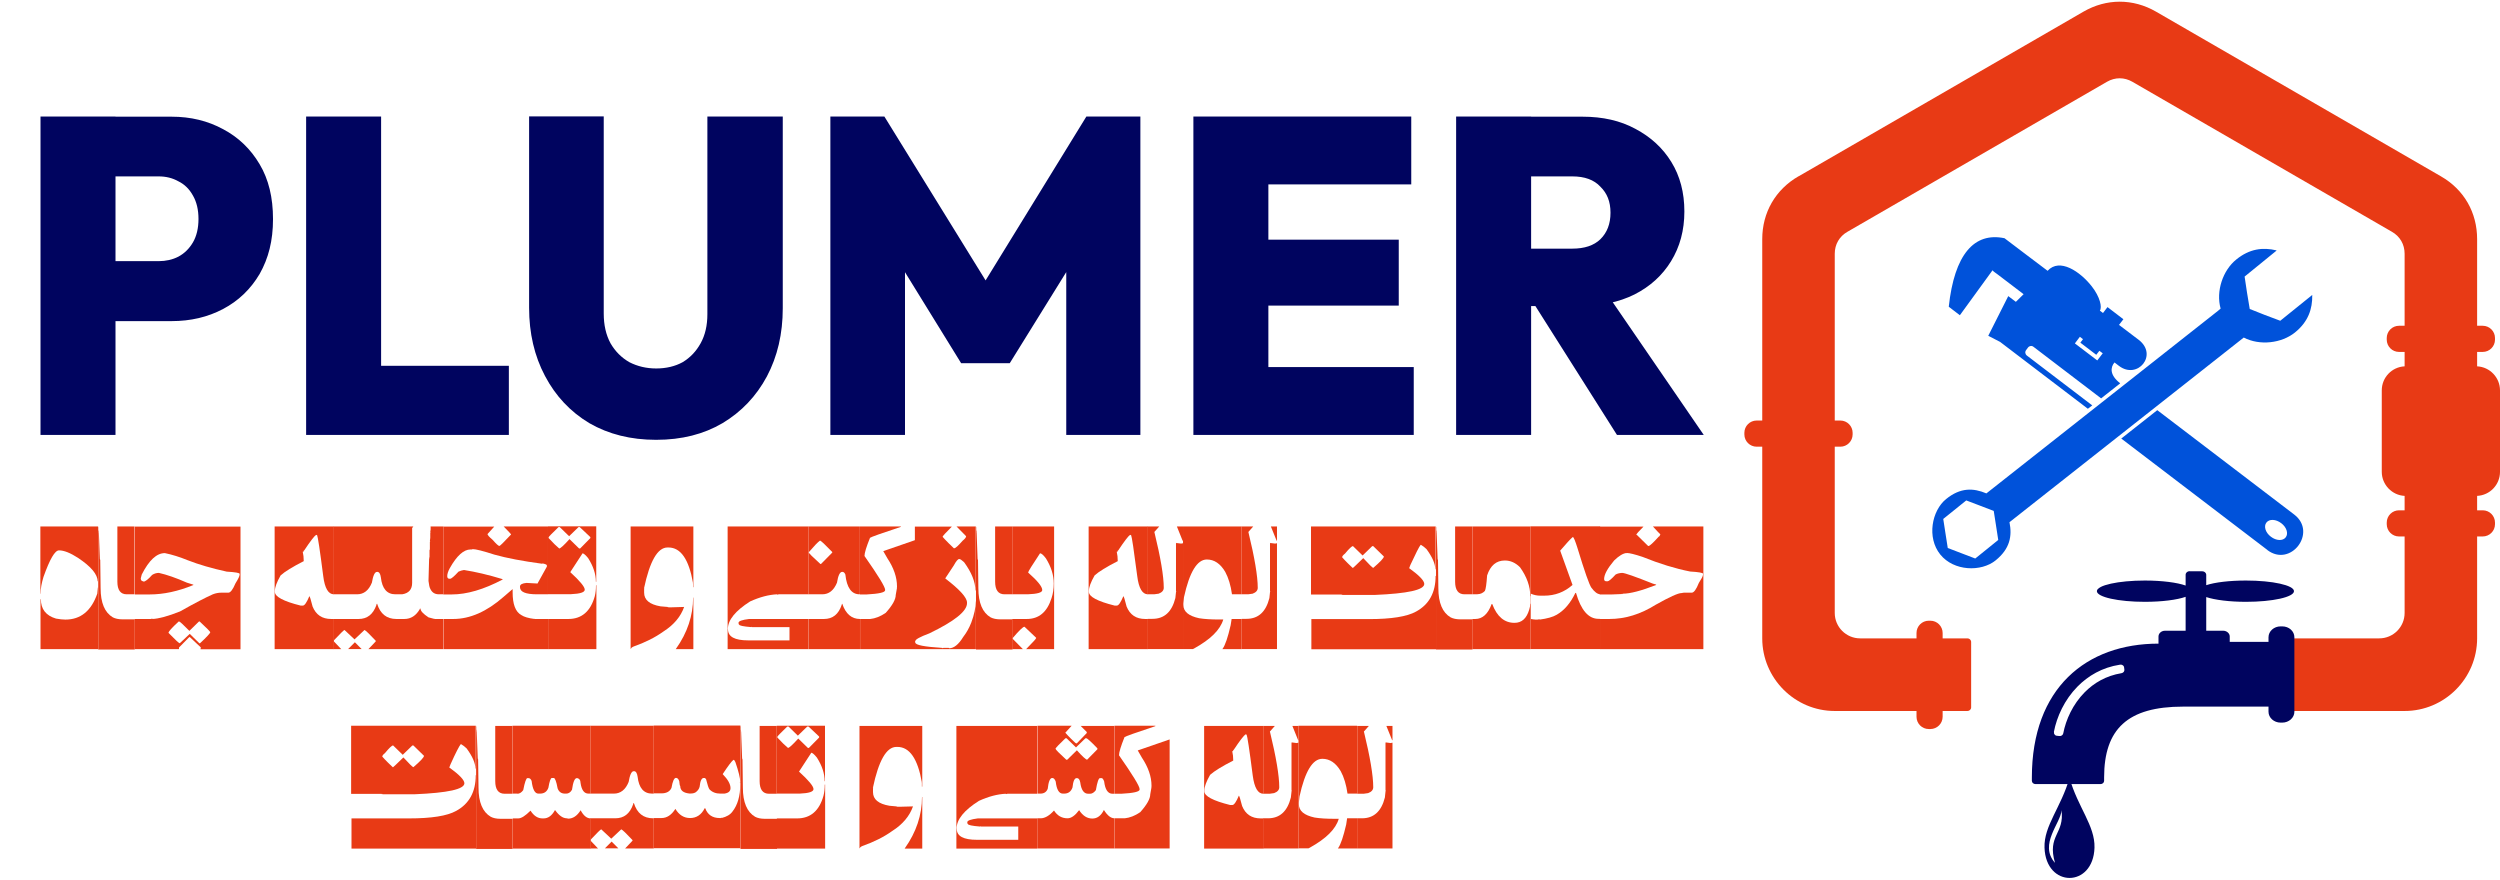 <svg xmlns="http://www.w3.org/2000/svg" xmlns:xlink="http://www.w3.org/1999/xlink" width="270px" height="95px" viewBox="0 0 271 95"><g id="surface1"><path style=" stroke:none;fill-rule:nonzero;fill:rgb(0%,1.569%,37.255%);fill-opacity:1;" d="M 10.84 34.605 L 10.84 28.133 L 17.195 28.133 C 17.98 28.133 18.699 27.973 19.336 27.645 C 20 27.293 20.527 26.762 20.922 26.086 C 21.312 25.406 21.516 24.562 21.516 23.559 C 21.516 22.555 21.312 21.715 20.922 21.035 C 20.527 20.316 20 19.801 19.336 19.477 C 18.699 19.121 17.996 18.945 17.195 18.945 L 10.84 18.945 L 10.84 12.473 L 18.605 12.473 C 20.664 12.473 22.52 12.922 24.188 13.828 C 25.852 14.711 27.168 15.973 28.145 17.629 C 29.117 19.258 29.594 21.227 29.594 23.574 C 29.594 25.922 29.105 27.82 28.145 29.52 C 27.168 31.172 25.852 32.438 24.188 33.316 C 22.52 34.199 20.664 34.633 18.605 34.633 L 10.84 34.633 Z M 4.391 46.973 L 4.391 12.457 L 12.52 12.457 L 12.52 46.973 Z M 33.184 46.973 L 33.184 12.457 L 41.312 12.457 L 41.312 46.973 Z M 39.633 46.973 L 39.633 39.48 L 55.16 39.48 L 55.16 46.973 Z M 71.109 47.5 C 68.387 47.5 65.977 46.902 63.887 45.695 C 61.828 44.461 60.23 42.762 59.078 40.578 C 57.926 38.406 57.355 35.938 57.355 33.184 L 57.355 12.445 L 65.445 12.445 L 65.445 33.82 C 65.445 35.055 65.691 36.129 66.18 37.035 C 66.691 37.918 67.371 38.598 68.223 39.086 C 69.105 39.535 70.066 39.766 71.137 39.766 C 72.207 39.766 73.184 39.535 73.996 39.086 C 74.809 38.598 75.461 37.918 75.949 37.035 C 76.438 36.152 76.68 35.109 76.68 33.875 L 76.68 12.457 L 84.852 12.457 L 84.852 33.238 C 84.852 35.992 84.281 38.461 83.129 40.633 C 81.977 42.777 80.379 44.461 78.32 45.695 C 76.285 46.891 73.902 47.5 71.137 47.5 Z M 90.012 46.973 L 90.012 12.457 L 95.867 12.457 L 108.223 32.461 L 105.461 32.461 L 117.762 12.457 L 123.617 12.457 L 123.617 46.973 L 115.582 46.973 L 115.582 26.871 L 116.855 27.266 L 109.457 39.195 L 104.188 39.195 L 96.828 27.266 L 98.102 26.871 L 98.102 46.973 Z M 129.363 46.973 L 129.363 12.457 L 137.492 12.457 L 137.492 46.973 Z M 135.812 46.973 L 135.812 39.613 L 153.25 39.613 L 153.25 46.973 Z M 135.812 32.953 L 135.812 25.801 L 151.625 25.801 L 151.625 32.953 Z M 135.812 19.812 L 135.812 12.457 L 152.98 12.457 L 152.98 19.812 Z M 164.293 33.004 L 164.293 26.777 L 170.434 26.777 C 171.762 26.777 172.777 26.438 173.48 25.758 C 174.211 25.039 174.578 24.09 174.578 22.883 C 174.578 21.672 174.211 20.777 173.48 20.059 C 172.789 19.312 171.773 18.945 170.434 18.945 L 164.293 18.945 L 164.293 12.473 L 171.555 12.473 C 173.738 12.473 175.648 12.906 177.273 13.789 C 178.941 14.672 180.242 15.863 181.176 17.387 C 182.113 18.906 182.586 20.695 182.586 22.746 C 182.586 24.797 182.098 26.586 181.137 28.148 C 180.203 29.668 178.887 30.875 177.18 31.742 C 175.484 32.586 173.496 33.004 171.23 33.004 L 164.281 33.004 Z M 157.844 46.973 L 157.844 12.457 L 165.973 12.457 L 165.973 46.973 Z M 175.281 46.973 L 165.918 32.18 L 173.238 30.277 L 184.688 46.973 Z M 175.281 46.973 "></path><path style=" stroke:none;fill-rule:evenodd;fill:rgb(90.98%,22.745%,8.235%);fill-opacity:1;" d="M 194.973 18.934 L 225.852 1.086 C 228.344 -0.352 231.219 -0.352 233.711 1.086 L 264.59 18.934 C 267.098 20.371 268.52 22.855 268.52 25.746 L 268.52 35.137 L 269.129 35.137 C 269.863 35.137 270.457 35.734 270.457 36.465 L 270.457 36.645 C 270.457 37.375 269.863 37.973 269.129 37.973 L 268.52 37.973 L 268.52 39.535 C 269.902 39.602 271 40.754 271 42.141 L 271 50.973 C 271 52.371 269.902 53.512 268.52 53.578 L 268.52 55.141 L 269.129 55.141 C 269.863 55.141 270.457 55.738 270.457 56.473 L 270.457 56.648 C 270.457 57.379 269.863 57.977 269.129 57.977 L 268.52 57.977 L 268.52 69.023 C 268.52 73.367 264.984 76.895 260.66 76.895 L 247.789 76.895 L 247.789 69.023 C 247.789 69.023 257.91 69.023 257.91 69.023 C 259.43 69.023 260.66 67.789 260.66 66.27 L 260.66 57.977 L 260.051 57.977 C 259.32 57.977 258.723 57.379 258.723 56.648 L 258.723 56.473 C 258.723 55.738 259.32 55.141 260.051 55.141 L 260.66 55.141 L 260.66 53.578 C 259.293 53.512 258.184 52.359 258.184 50.973 L 258.184 42.141 C 258.184 40.742 259.277 39.602 260.66 39.535 L 260.66 37.973 L 260.051 37.973 C 259.32 37.973 258.723 37.375 258.723 36.645 L 258.723 36.465 C 258.723 35.734 259.32 35.137 260.051 35.137 L 260.66 35.137 L 260.66 27.332 C 260.66 26.316 260.16 25.445 259.277 24.945 C 249.902 19.527 240.527 14.102 231.148 8.688 C 230.27 8.184 229.281 8.184 228.398 8.688 L 200.27 24.945 C 199.387 25.445 198.887 26.316 198.887 27.332 L 198.887 45.41 L 199.496 45.41 C 200.227 45.41 200.824 46.008 200.824 46.738 L 200.824 46.918 C 200.824 47.648 200.227 48.246 199.496 48.246 L 198.887 48.246 L 198.887 66.27 C 198.887 67.789 200.121 69.023 201.637 69.023 L 207.75 69.023 L 207.75 68.441 C 207.75 67.707 208.344 67.109 209.078 67.109 L 209.254 67.109 C 209.984 67.109 210.582 67.707 210.582 68.441 L 210.582 69.023 L 213.277 69.023 C 213.492 69.023 213.672 69.199 213.672 69.418 L 213.672 76.504 C 213.672 76.719 213.492 76.895 213.277 76.895 L 210.582 76.895 L 210.582 77.52 C 210.582 78.254 209.984 78.852 209.254 78.852 L 209.078 78.852 C 208.344 78.852 207.75 78.254 207.75 77.52 L 207.75 76.895 L 198.887 76.895 C 194.562 76.895 191.027 73.355 191.027 69.023 L 191.027 48.246 L 190.418 48.246 C 189.688 48.246 189.09 47.648 189.09 46.918 L 189.09 46.738 C 189.09 46.008 189.688 45.41 190.418 45.41 L 191.027 45.41 L 191.027 25.746 C 191.027 22.855 192.465 20.371 194.957 18.934 Z M 194.973 18.934 "></path><path style=" stroke:none;fill-rule:evenodd;fill:rgb(0%,1.569%,37.255%);fill-opacity:1;" d="M 222.641 79.164 C 222.953 77.52 223.793 75.676 225.199 74.25 C 226.352 73.082 227.871 72.172 229.809 71.875 C 229.918 71.859 230.012 71.875 230.105 71.941 C 230.199 71.996 230.242 72.078 230.254 72.188 L 230.281 72.402 C 230.309 72.594 230.176 72.758 229.969 72.797 C 228.305 73.07 226.977 73.855 225.973 74.875 C 224.699 76.164 223.941 77.832 223.656 79.324 C 223.617 79.516 223.426 79.637 223.223 79.609 L 222.98 79.582 C 222.871 79.582 222.777 79.527 222.723 79.445 C 222.652 79.367 222.641 79.27 222.652 79.176 Z M 237.383 61.75 L 238.723 61.75 C 238.969 61.75 239.156 61.926 239.156 62.145 L 239.156 63.258 C 240.094 62.945 241.68 62.754 243.465 62.754 C 246.34 62.754 248.668 63.27 248.668 63.906 C 248.668 64.547 246.34 65.062 243.465 65.062 C 241.68 65.062 240.094 64.859 239.156 64.547 L 239.156 68.195 L 241 68.195 C 241.379 68.195 241.703 68.48 241.703 68.82 L 241.703 69.402 L 245.906 69.402 L 245.906 68.902 C 245.906 68.25 246.5 67.723 247.219 67.723 L 247.395 67.723 C 248.129 67.723 248.711 68.25 248.711 68.902 L 248.711 76.977 C 248.711 77.629 248.113 78.156 247.395 78.156 L 247.219 78.156 C 246.5 78.156 245.906 77.629 245.906 76.977 L 245.906 76.422 L 236.637 76.422 C 230.648 76.422 228.086 78.836 228.086 84.102 L 228.086 84.469 C 228.086 84.66 227.91 84.82 227.695 84.82 L 220.648 84.82 C 220.43 84.82 220.254 84.66 220.254 84.469 L 220.254 84.102 C 220.254 74.398 226.164 69.594 233.98 69.594 L 233.98 68.82 C 233.98 68.48 234.293 68.195 234.688 68.195 L 236.922 68.195 L 236.922 64.52 C 236 64.844 234.375 65.062 232.504 65.062 C 229.633 65.062 227.301 64.547 227.301 63.906 C 227.301 63.27 229.633 62.754 232.504 62.754 C 234.375 62.754 236.016 62.973 236.922 63.297 L 236.922 62.129 C 236.922 61.914 237.113 61.738 237.355 61.738 Z M 237.383 61.75 "></path><path style=" stroke:none;fill-rule:evenodd;fill:rgb(0%,1.569%,37.255%);fill-opacity:1;" d="M 222.762 93.359 C 220.961 91.336 223.441 89 223.465 87.645 C 223.82 90.223 221.883 90.359 222.762 93.359 Z M 221.625 91.715 C 221.543 89.328 223.426 87.348 224.332 84.145 C 225.242 87.348 227.113 89.328 227.043 91.715 C 226.91 96.086 221.773 96.086 221.625 91.715 Z M 221.625 91.715 "></path><path style=" stroke:none;fill-rule:evenodd;fill:rgb(0%,32.157%,85.49%);fill-opacity:1;" d="M 224.957 36.996 L 225.457 36.332 L 225.797 36.59 L 225.512 36.969 L 227.234 38.285 L 227.57 37.852 L 227.938 38.121 L 227.344 38.895 L 224.918 37.051 Z M 245.676 56.473 C 245.363 56.879 245.582 57.57 246.164 58.004 C 246.746 58.453 247.465 58.48 247.773 58.07 C 248.086 57.664 247.871 56.973 247.289 56.539 C 246.703 56.09 245.988 56.062 245.676 56.473 Z M 229.82 41.367 C 228.668 40.469 228.766 39.641 229.211 39.113 L 229.688 39.48 C 231.703 41.027 233.98 38.297 231.828 36.656 L 229.699 35.043 L 230.176 34.43 L 228.453 33.113 L 227.965 33.754 L 227.625 33.496 C 227.883 33.141 227.652 32.016 226.746 30.863 C 225.5 29.273 223.262 27.738 221.961 29.18 C 219.93 27.633 219.184 27.102 217.289 25.648 C 213.996 24.957 211.855 27.414 211.246 33.074 L 212.449 33.996 L 215.988 29.125 C 216.094 29.273 216.379 29.438 216.527 29.559 L 219.359 31.715 L 218.52 32.543 L 217.695 31.922 L 215.527 36.223 L 216.812 36.887 L 226.324 44.133 L 226.801 43.77 L 219.715 38.367 C 219.523 38.219 219.484 37.961 219.633 37.77 L 219.836 37.496 C 219.984 37.309 220.242 37.266 220.43 37.418 L 227.762 43.008 L 229.809 41.395 Z M 245.77 59.441 C 248.305 61.383 251.23 57.543 248.695 55.602 L 233.848 44.285 L 229.945 47.363 L 245.785 59.441 Z M 245.77 59.441 "></path><path style=" stroke:none;fill-rule:evenodd;fill:rgb(0%,32.157%,85.49%);fill-opacity:1;" d="M 216.121 55.207 L 214.633 54.637 L 213.141 54.07 L 210.648 56.078 L 210.891 57.652 L 211.137 59.227 L 212.625 59.797 L 214.117 60.367 L 215.363 59.363 L 216.609 58.355 L 216.367 56.781 Z M 246.773 26.965 C 245.297 26.613 243.859 26.777 242.41 27.957 C 240.961 29.125 240.188 31.379 240.715 33.277 L 240.457 33.496 L 240.066 33.805 L 215.324 53.309 C 213.914 52.711 212.52 52.656 210.961 53.918 C 209.402 55.18 208.848 58.098 210.324 59.93 C 211.801 61.762 214.766 61.832 216.324 60.57 C 217.883 59.309 218.129 57.938 217.828 56.43 L 243.223 36.414 C 244.957 37.32 247.316 37.035 248.766 35.871 C 250.215 34.703 250.676 33.316 250.648 31.797 L 247.18 34.594 L 245.484 33.957 L 243.871 33.316 L 243.574 31.527 L 243.316 29.805 L 246.773 26.992 Z M 246.773 26.965 "></path><path style=" stroke:none;fill-rule:nonzero;fill:rgb(90.98%,22.745%,8.235%);fill-opacity:1;" d="M 4.418 64.18 L 4.375 64.18 L 4.375 56.891 L 10.625 56.891 L 10.625 62.836 L 10.582 62.836 C 10.582 62.09 9.879 61.246 8.457 60.297 C 7.613 59.754 6.938 59.484 6.395 59.484 C 5.949 59.484 5.395 60.445 4.715 62.359 C 4.512 63.027 4.402 63.621 4.402 64.152 Z M 10.598 63.516 L 10.637 63.516 L 10.637 70.191 L 4.391 70.191 L 4.391 64.777 L 4.43 64.777 C 4.43 65.848 4.973 66.555 6.07 66.879 C 6.465 66.949 6.801 66.988 7.086 66.988 C 8.738 66.988 9.891 66.051 10.543 64.18 L 10.609 63.516 Z M 10.598 63.516 "></path><path style=" stroke:none;fill-rule:nonzero;fill:rgb(90.98%,22.745%,8.235%);fill-opacity:1;" d="M 10.637 56.891 L 10.676 56.891 L 10.637 56.934 L 10.676 56.973 L 10.676 57.258 L 10.719 57.504 L 10.676 57.504 L 10.719 57.543 L 10.719 57.582 L 10.828 60.434 L 10.867 60.473 L 10.828 60.473 L 10.867 60.516 L 10.867 60.555 L 10.906 63.582 C 10.906 65.172 11.355 66.23 12.234 66.746 C 12.492 66.879 12.844 66.961 13.277 66.961 L 14.605 66.961 L 14.605 70.23 L 10.648 70.23 L 10.648 56.934 Z M 12.738 56.891 L 14.578 56.891 L 14.578 64.246 L 13.738 64.246 C 13.062 64.246 12.723 63.785 12.723 62.875 L 12.723 56.891 Z M 12.738 56.891 "></path><path style=" stroke:none;fill-rule:nonzero;fill:rgb(90.98%,22.745%,8.235%);fill-opacity:1;" d="M 21.734 69.973 L 20.582 68.887 L 20.516 68.887 L 19.402 70.016 L 19.402 70.191 L 14.594 70.191 L 14.594 66.922 L 16.34 66.922 L 16.516 66.879 L 16.516 66.922 C 17.207 66.895 18.211 66.621 19.512 66.105 C 21.125 65.195 22.305 64.586 23.074 64.246 C 23.387 64.125 23.684 64.07 23.984 64.07 L 24.754 64.07 C 24.984 64.07 25.242 63.73 25.527 63.055 C 25.828 62.578 25.977 62.266 25.977 62.102 L 25.977 62.035 C 25.977 61.926 25.516 61.844 24.578 61.789 C 22.98 61.438 21.57 61.031 20.352 60.555 C 19.484 60.203 18.672 59.945 17.871 59.781 C 16.977 59.781 16.152 60.555 15.367 62.102 L 15.258 62.523 C 15.27 62.742 15.367 62.836 15.543 62.836 L 15.543 62.875 C 15.746 62.875 16.059 62.633 16.492 62.145 C 16.707 62.008 16.949 61.926 17.223 61.926 C 18.074 62.117 19.094 62.469 20.258 62.984 L 20.961 63.203 L 20.961 63.242 C 19.309 63.922 17.723 64.262 16.219 64.262 L 14.621 64.262 L 14.621 56.906 L 26.07 56.906 L 26.07 70.203 L 21.734 70.203 L 21.734 70.164 C 21.734 70.164 21.762 70.07 21.762 70.07 L 21.762 69.988 Z M 18.266 68.426 C 18.996 69.172 19.402 69.555 19.484 69.555 L 20.57 68.535 L 21.613 69.555 L 21.68 69.555 C 22.426 68.863 22.793 68.453 22.793 68.359 C 22.793 68.293 22.41 67.91 21.641 67.191 L 21.57 67.191 L 20.527 68.211 C 19.863 67.531 19.484 67.191 19.418 67.191 L 19.375 67.191 C 18.633 67.871 18.266 68.277 18.266 68.426 Z M 18.266 68.426 "></path><path style=" stroke:none;fill-rule:nonzero;fill:rgb(90.98%,22.745%,8.235%);fill-opacity:1;" d="M 32.816 59.633 C 32.887 59.93 32.926 60.285 32.926 60.652 C 31.707 61.273 30.867 61.789 30.418 62.199 C 30 62.93 29.797 63.488 29.797 63.879 L 29.797 63.988 C 29.797 64.504 30.73 65.008 32.586 65.469 L 32.832 65.469 C 33.02 65.469 33.25 65.129 33.535 64.449 C 33.578 64.449 33.699 64.832 33.887 65.578 C 34.254 66.473 34.918 66.922 35.906 66.922 L 36.191 66.922 L 36.191 70.191 L 29.77 70.191 L 29.77 56.891 L 36.191 56.891 L 36.191 64.246 C 35.598 64.246 35.203 63.598 35.039 62.277 C 34.676 59.43 34.445 57.949 34.375 57.84 L 34.27 57.801 C 34.078 57.922 33.645 58.48 32.98 59.484 C 32.941 59.484 32.914 59.523 32.914 59.594 L 32.871 59.633 Z M 32.816 59.633 "></path><path style=" stroke:none;fill-rule:nonzero;fill:rgb(90.98%,22.745%,8.235%);fill-opacity:1;" d="M 38.711 64.246 L 36.164 64.246 L 36.164 56.891 L 43.035 56.891 L 43.035 64.246 L 42.859 64.246 C 41.949 64.246 41.422 63.637 41.285 62.414 C 41.234 62.02 41.098 61.816 40.906 61.816 L 40.867 61.816 C 40.621 61.816 40.445 62.211 40.312 62.984 C 39.973 63.828 39.43 64.246 38.711 64.246 Z M 40.879 65.266 C 41.219 66.363 41.91 66.922 42.969 66.922 L 43.035 66.922 L 43.035 70.191 L 39.934 70.191 L 40.73 69.352 L 40.73 69.281 C 40.055 68.562 39.648 68.168 39.512 68.113 L 38.43 69.133 L 37.344 68.113 C 37.277 68.113 36.898 68.496 36.191 69.242 L 36.191 69.352 L 36.992 70.191 L 36.152 70.191 L 36.152 66.922 L 38.875 66.922 C 39.809 66.922 40.445 66.418 40.801 65.414 C 40.801 65.32 40.824 65.277 40.867 65.277 Z M 38.469 69.445 L 39.199 70.18 L 37.738 70.18 Z M 38.469 69.445 "></path><path style=" stroke:none;fill-rule:nonzero;fill:rgb(90.98%,22.745%,8.235%);fill-opacity:1;" d="M 44.676 57.066 L 44.676 63.012 C 44.676 63.719 44.309 64.137 43.59 64.246 L 43.035 64.246 L 43.035 56.891 L 44.809 56.891 Z M 45.516 65.793 L 45.582 65.793 C 45.582 66.051 45.867 66.363 46.449 66.746 L 47.113 66.922 L 47.113 66.879 L 47.152 66.922 L 48.062 66.922 L 48.062 70.191 L 43.035 70.191 L 43.035 66.922 L 43.836 66.922 C 44.539 66.922 45.109 66.555 45.516 65.836 Z M 46.668 56.891 L 48.062 56.891 L 48.062 64.246 L 47.574 64.246 C 47.113 64.246 46.801 64.031 46.625 63.609 C 46.559 63.5 46.504 63.23 46.449 62.797 L 46.516 60.406 L 46.559 60.406 L 46.516 60.367 L 46.559 60.188 L 46.559 59.457 L 46.598 59.414 L 46.598 59.375 L 46.559 59.375 L 46.598 59.336 L 46.598 58.562 L 46.641 58.52 L 46.598 58.48 L 46.641 58.125 L 46.641 57.555 L 46.68 57.516 L 46.641 57.477 L 46.68 57.23 L 46.68 56.836 Z M 46.668 56.891 "></path><path style=" stroke:none;fill-rule:nonzero;fill:rgb(90.98%,22.745%,8.235%);fill-opacity:1;" d="M 52.844 57.707 C 52.844 57.828 53.035 58.031 53.402 58.344 C 53.793 58.793 54.039 59.008 54.133 59.008 C 54.199 59.008 54.605 58.613 55.352 57.812 L 55.391 57.773 L 55.391 57.734 C 55.391 57.734 55.121 57.406 54.594 56.891 L 59.402 56.891 L 59.402 64.246 L 58.211 64.246 C 56.977 64.246 56.367 63.988 56.367 63.473 L 56.367 63.406 C 56.367 63.188 56.598 63.055 57.074 63.012 L 58.266 63.078 L 59.281 61.246 L 59.281 61.113 C 59.281 61.031 59.117 60.961 58.793 60.895 L 58.793 60.938 C 56.668 60.652 54.934 60.324 53.59 59.945 C 52.371 59.551 51.586 59.348 51.219 59.348 L 51.18 59.387 L 51.004 59.387 C 50.27 59.387 49.523 60.055 48.766 61.398 C 48.578 61.738 48.48 62.035 48.48 62.277 C 48.48 62.469 48.562 62.562 48.727 62.562 L 48.793 62.562 C 48.93 62.562 49.227 62.305 49.703 61.789 C 49.906 61.695 50.109 61.641 50.297 61.613 C 51.531 61.805 52.926 62.129 54.484 62.605 L 54.484 62.645 C 52.453 63.719 50.609 64.262 48.969 64.262 L 48.062 64.262 L 48.062 56.906 L 53.578 56.906 L 52.844 57.719 Z M 55.527 63.691 L 55.57 63.691 L 55.57 64.043 C 55.57 65.332 55.879 66.148 56.516 66.5 C 56.801 66.691 57.277 66.84 57.953 66.922 L 57.953 66.879 L 57.992 66.922 L 59.43 66.922 L 59.43 70.191 L 48.09 70.191 L 48.09 66.922 L 49.133 66.922 C 50.949 66.922 52.766 66.121 54.578 64.531 L 55.555 63.691 Z M 55.527 63.691 "></path><path style=" stroke:none;fill-rule:nonzero;fill:rgb(90.98%,22.745%,8.235%);fill-opacity:1;" d="M 63.145 59.809 L 61.816 61.844 C 62.859 62.797 63.387 63.434 63.387 63.746 C 63.387 64.031 62.887 64.191 61.883 64.234 L 59.402 64.234 L 59.402 56.879 L 64.633 56.879 L 64.633 62.891 L 64.594 62.891 C 64.594 62.047 64.309 61.195 63.754 60.324 C 63.469 59.973 63.25 59.797 63.129 59.797 Z M 64.605 63.258 L 64.648 63.258 L 64.648 70.191 L 59.418 70.191 L 59.418 66.922 L 61.613 66.922 C 63.047 66.922 64.012 66.105 64.473 64.465 C 64.566 64.086 64.605 63.691 64.605 63.27 Z M 59.473 58.086 L 59.473 58.152 C 59.945 58.668 60.324 59.035 60.621 59.281 C 60.746 59.281 61.125 58.941 61.734 58.262 L 62.777 59.281 L 62.887 59.281 L 63.996 58.152 L 63.996 58.047 L 62.844 56.961 L 62.711 56.961 L 61.691 57.949 L 60.676 56.961 L 60.543 56.961 C 59.824 57.652 59.457 58.031 59.457 58.086 Z M 59.473 58.086 "></path><path style=" stroke:none;fill-rule:nonzero;fill:rgb(90.98%,22.745%,8.235%);fill-opacity:1;" d="M 69.824 63.609 L 69.863 63.609 L 69.824 63.648 L 69.824 64.07 C 69.824 64.859 70.418 65.348 71.598 65.551 L 72.371 65.617 L 72.41 65.66 L 72.41 65.617 L 72.453 65.66 L 72.695 65.66 L 74.16 65.617 C 73.793 66.664 73.047 67.559 71.895 68.293 C 70.988 68.941 69.918 69.473 68.684 69.906 C 68.496 69.988 68.402 70.07 68.402 70.152 L 68.359 70.152 L 68.359 56.891 L 75.16 56.891 L 75.16 63.473 L 75.121 63.473 L 75.121 63.055 L 75.082 63.012 L 75.121 63.012 C 74.676 60.461 73.793 59.172 72.465 59.172 L 72.355 59.172 C 71.285 59.172 70.434 60.652 69.809 63.609 Z M 75.121 64.602 L 75.16 64.602 L 75.16 70.191 L 73.25 70.191 L 73.277 70.152 C 74.512 68.414 75.133 66.555 75.133 64.586 Z M 75.121 64.602 "></path><path style=" stroke:none;fill-rule:nonzero;fill:rgb(90.98%,22.745%,8.235%);fill-opacity:1;" d="M 78.914 68.008 L 78.914 68.047 C 78.914 68.848 79.648 69.242 81.109 69.242 L 85.582 69.242 L 85.582 67.805 L 81.531 67.805 L 81.488 67.762 L 81.449 67.805 C 80.566 67.734 80.121 67.641 80.121 67.52 C 80.082 67.52 80.055 67.465 80.055 67.34 C 80.055 67.152 80.434 67.016 81.207 66.922 L 87.629 66.922 L 87.629 70.191 L 78.875 70.191 L 78.875 56.891 L 87.629 56.891 L 87.629 64.246 L 84.418 64.246 L 84.242 64.289 L 84.242 64.246 C 83.332 64.289 82.355 64.547 81.312 65.02 C 79.715 66.039 78.902 67.027 78.902 68.008 Z M 78.914 68.008 "></path><path style=" stroke:none;fill-rule:nonzero;fill:rgb(90.98%,22.745%,8.235%);fill-opacity:1;" d="M 89.133 64.246 L 87.629 64.246 L 87.629 56.891 L 93.211 56.891 L 93.211 64.246 L 93.168 64.246 C 92.301 64.246 91.789 63.527 91.637 62.102 C 91.559 61.914 91.449 61.816 91.328 61.816 L 91.285 61.816 C 91.043 61.816 90.852 62.211 90.73 62.984 C 90.379 63.828 89.852 64.246 89.133 64.246 Z M 91.301 65.266 C 91.664 66.363 92.316 66.922 93.223 66.922 L 93.223 70.191 L 87.641 70.191 L 87.641 66.922 L 89.32 66.922 C 90.27 66.922 90.906 66.406 91.246 65.375 C 91.246 65.305 91.273 65.266 91.312 65.266 Z M 87.668 59.699 C 87.668 59.781 88.09 60.203 88.93 60.961 L 88.996 60.961 L 90.215 59.727 L 90.215 59.66 C 89.43 58.848 88.984 58.426 88.887 58.426 C 88.656 58.586 88.25 59.008 87.668 59.688 Z M 87.668 59.699 "></path><path style=" stroke:none;fill-rule:nonzero;fill:rgb(90.98%,22.745%,8.235%);fill-opacity:1;" d="M 93.223 64.246 L 93.223 56.891 L 97.656 56.891 L 97.656 56.934 C 95.543 57.637 94.418 58.031 94.309 58.125 C 93.914 59.105 93.711 59.754 93.711 60.094 C 95.203 62.227 95.949 63.445 95.949 63.758 L 95.949 63.801 C 95.949 64.043 95.285 64.191 93.957 64.262 L 93.223 64.262 Z M 94.336 66.922 C 94.879 66.867 95.445 66.648 96.016 66.254 C 96.734 65.453 97.098 64.805 97.098 64.316 L 97.234 63.543 L 97.195 63.543 L 97.234 63.5 L 97.234 63.391 C 97.234 62.402 96.883 61.383 96.191 60.34 L 95.746 59.566 L 99.199 58.371 L 99.199 70.191 L 93.238 70.191 L 93.238 66.922 L 94.348 66.922 Z M 94.336 66.922 "></path><path style=" stroke:none;fill-rule:nonzero;fill:rgb(90.98%,22.745%,8.235%);fill-opacity:1;" d="M 102.18 58.02 C 102.18 58.02 102.586 58.492 103.398 59.254 L 103.441 59.254 C 103.578 59.254 103.875 58.98 104.348 58.438 C 104.605 58.234 104.727 58.07 104.727 57.949 L 103.684 56.891 L 105.77 56.891 L 105.77 63.828 L 105.73 63.828 C 105.73 62.902 105.324 61.887 104.512 60.773 C 104.266 60.543 104.09 60.422 103.984 60.422 C 103.832 60.422 103.645 60.652 103.387 61.125 L 102.48 62.496 L 102.48 62.539 C 104.035 63.73 104.824 64.602 104.824 65.145 L 104.824 65.211 C 104.824 66.078 103.469 67.164 100.746 68.48 C 99.715 68.863 99.215 69.145 99.215 69.324 L 99.172 69.324 L 99.172 56.906 L 103.184 56.906 C 102.504 57.582 102.168 57.949 102.168 58.031 Z M 105.746 65.02 L 105.785 65.02 L 105.785 70.191 L 99.188 70.191 L 99.188 69.484 L 99.227 69.484 C 99.227 69.742 100.188 69.934 102.125 70.055 L 102.168 70.098 L 102.207 70.055 L 102.207 70.098 L 102.25 70.055 L 102.844 70.055 L 102.887 70.098 C 103.398 70.098 103.914 69.688 104.418 68.863 C 104.754 68.426 105.055 67.91 105.285 67.312 C 105.609 66.445 105.77 65.672 105.77 65.035 Z M 105.746 65.02 "></path><path style=" stroke:none;fill-rule:nonzero;fill:rgb(90.98%,22.745%,8.235%);fill-opacity:1;" d="M 105.785 56.891 L 105.824 56.891 L 105.785 56.934 L 105.824 56.973 L 105.824 57.258 L 105.867 57.504 L 105.824 57.504 L 105.867 57.543 L 105.867 57.582 L 105.973 60.434 L 106.016 60.473 L 105.973 60.473 L 106.016 60.516 L 106.016 60.555 L 106.055 63.582 C 106.055 65.172 106.504 66.23 107.383 66.746 C 107.641 66.879 107.992 66.961 108.426 66.961 L 109.754 66.961 L 109.754 70.23 L 105.797 70.23 L 105.797 56.934 Z M 107.887 56.891 L 109.727 56.891 L 109.727 64.246 L 108.887 64.246 C 108.211 64.246 107.871 63.785 107.871 62.875 L 107.871 56.891 Z M 107.887 56.891 "></path><path style=" stroke:none;fill-rule:nonzero;fill:rgb(90.98%,22.745%,8.235%);fill-opacity:1;" d="M 112.734 59.809 C 111.867 61.113 111.449 61.789 111.449 61.887 C 112.48 62.797 112.98 63.418 112.98 63.785 C 112.98 64.059 112.453 64.207 111.406 64.246 L 109.727 64.246 L 109.727 56.891 L 114.266 56.891 L 114.266 70.191 L 111.23 70.191 C 111.949 69.457 112.316 69.066 112.316 68.996 L 112.316 68.957 L 111.055 67.762 C 110.895 67.762 110.473 68.168 109.77 68.996 L 109.77 69.066 L 110.879 70.191 L 109.727 70.191 L 109.727 66.922 L 111.301 66.922 C 112.613 66.922 113.508 66.176 113.984 64.668 C 114.145 64.191 114.227 63.664 114.227 63.078 C 114.227 62.156 113.941 61.262 113.387 60.367 C 113.102 59.984 112.887 59.797 112.723 59.797 Z M 112.734 59.809 "></path><path style=" stroke:none;fill-rule:nonzero;fill:rgb(90.98%,22.745%,8.235%);fill-opacity:1;" d="M 121.055 59.633 C 121.125 59.93 121.164 60.285 121.164 60.652 C 119.945 61.273 119.105 61.789 118.656 62.199 C 118.238 62.93 118.035 63.488 118.035 63.879 L 118.035 63.988 C 118.035 64.504 118.969 65.008 120.824 65.469 L 121.07 65.469 C 121.258 65.469 121.488 65.129 121.773 64.449 C 121.816 64.449 121.938 64.832 122.125 65.578 C 122.492 66.473 123.156 66.922 124.145 66.922 L 124.43 66.922 L 124.43 70.191 L 118.008 70.191 L 118.008 56.891 L 124.43 56.891 L 124.43 64.246 C 123.832 64.246 123.441 63.598 123.277 62.277 C 122.91 59.43 122.684 57.949 122.613 57.84 L 122.504 57.801 C 122.316 57.922 121.883 58.48 121.219 59.484 C 121.176 59.484 121.152 59.523 121.152 59.594 L 121.109 59.633 Z M 121.055 59.633 "></path><path style=" stroke:none;fill-rule:nonzero;fill:rgb(90.98%,22.745%,8.235%);fill-opacity:1;" d="M 125.133 57.488 C 125.812 60.27 126.152 62.293 126.152 63.543 C 126.152 63.828 125.961 64.043 125.594 64.18 L 125.105 64.246 L 124.402 64.246 L 124.402 56.891 L 125.664 56.891 Z M 127.504 58.684 L 128.035 58.75 L 128.238 58.711 L 128.238 70.18 L 124.402 70.18 L 124.402 66.906 L 124.93 66.906 C 126.203 66.906 127.031 66.16 127.41 64.652 L 127.477 64.016 L 127.477 63.977 L 127.52 63.934 L 127.477 63.895 L 127.477 58.723 L 127.52 58.684 L 127.52 58.641 Z M 127.574 56.891 L 128.238 56.891 L 128.238 58.438 L 128.195 58.438 Z M 127.574 56.891 "></path><path style=" stroke:none;fill-rule:nonzero;fill:rgb(90.98%,22.745%,8.235%);fill-opacity:1;" d="M 128.238 70.191 L 128.238 56.891 L 134.594 56.891 L 134.594 64.246 L 133.547 64.246 C 133.414 63.285 133.168 62.469 132.816 61.816 C 132.289 60.922 131.625 60.473 130.824 60.473 C 129.77 60.473 128.941 61.832 128.344 64.559 L 128.277 65.223 L 128.277 65.402 C 128.277 66.121 128.848 66.594 129.984 66.84 C 130.555 66.934 131.285 66.977 132.18 66.977 L 132.602 66.977 C 132.273 68.102 131.219 69.133 129.457 70.109 L 129.32 70.18 L 128.238 70.18 Z M 133.398 67.625 L 133.508 66.922 L 134.594 66.922 L 134.594 70.191 L 132.504 70.191 L 132.531 70.152 C 132.816 69.758 133.102 68.914 133.398 67.613 Z M 133.398 67.625 "></path><path style=" stroke:none;fill-rule:nonzero;fill:rgb(90.98%,22.745%,8.235%);fill-opacity:1;" d="M 135.324 57.488 C 136 60.27 136.34 62.293 136.34 63.543 C 136.34 63.828 136.152 64.043 135.785 64.18 L 135.297 64.246 L 134.594 64.246 L 134.594 56.891 L 135.852 56.891 Z M 137.695 58.684 L 138.223 58.75 L 138.426 58.711 L 138.426 70.18 L 134.594 70.18 L 134.594 66.906 L 135.121 66.906 C 136.395 66.906 137.223 66.16 137.602 64.652 L 137.668 64.016 L 137.668 63.977 L 137.707 63.934 L 137.668 63.895 L 137.668 58.723 L 137.707 58.684 L 137.707 58.641 Z M 137.762 56.891 L 138.426 56.891 L 138.426 58.438 L 138.387 58.438 Z M 137.762 56.891 "></path><path style=" stroke:none;fill-rule:nonzero;fill:rgb(90.98%,22.745%,8.235%);fill-opacity:1;" d="M 152.789 61.438 C 153.859 62.211 154.391 62.781 154.391 63.121 C 154.391 63.773 152.602 64.164 149.008 64.316 L 145.512 64.316 L 145.473 64.273 L 145.434 64.273 L 145.434 64.316 L 145.391 64.273 L 142.113 64.273 L 142.113 56.891 L 155.621 56.891 L 155.621 61.531 L 155.582 61.531 C 155.582 60.938 155.27 60.215 154.633 59.348 C 154.441 59.156 154.238 59.008 154.035 58.887 L 153.996 58.887 C 153.832 59.09 153.469 59.809 152.883 61.07 L 152.75 61.426 Z M 155.621 62.254 L 155.664 62.254 L 155.664 70.203 L 142.152 70.203 L 142.152 66.934 L 148.398 66.934 C 150.824 66.934 152.52 66.664 153.496 66.121 C 154.918 65.348 155.621 64.059 155.621 62.254 Z M 145.473 60.215 C 145.473 60.215 145.84 60.652 146.582 61.344 L 146.625 61.383 L 146.664 61.383 C 146.664 61.383 147.07 61.031 147.777 60.324 C 148.426 61.031 148.793 61.383 148.859 61.383 C 149.633 60.719 150.012 60.312 150.012 60.148 L 148.859 59.023 L 148.75 59.023 L 147.707 60.039 L 146.664 59.023 C 146.531 59.023 146.246 59.293 145.797 59.836 C 145.582 60 145.488 60.137 145.488 60.23 Z M 145.473 60.215 "></path><path style=" stroke:none;fill-rule:nonzero;fill:rgb(90.98%,22.745%,8.235%);fill-opacity:1;" d="M 155.648 56.891 L 155.691 56.891 L 155.648 56.934 L 155.691 56.973 L 155.691 57.258 L 155.73 57.504 L 155.691 57.504 L 155.73 57.543 L 155.73 57.582 L 155.84 60.434 L 155.879 60.473 L 155.84 60.473 L 155.879 60.516 L 155.879 60.555 L 155.918 63.582 C 155.918 65.172 156.367 66.23 157.246 66.746 C 157.504 66.879 157.859 66.961 158.293 66.961 L 159.617 66.961 L 159.617 70.23 L 155.664 70.23 L 155.664 56.934 Z M 157.75 56.891 L 159.594 56.891 L 159.594 64.246 L 158.75 64.246 C 158.074 64.246 157.734 63.785 157.734 62.875 L 157.734 56.891 Z M 157.75 56.891 "></path><path style=" stroke:none;fill-rule:nonzero;fill:rgb(90.98%,22.745%,8.235%);fill-opacity:1;" d="M 160.16 64.246 L 159.605 64.246 L 159.605 56.891 L 165.918 56.891 L 165.918 64.449 L 165.879 64.449 C 165.879 63.379 165.5 62.332 164.77 61.316 C 164.281 60.828 163.738 60.582 163.129 60.582 C 162.195 60.582 161.559 61.125 161.203 62.199 C 161.137 63.148 161.055 63.703 160.961 63.879 C 160.742 64.113 160.473 64.234 160.16 64.234 Z M 161.691 65.305 L 161.762 65.305 C 162.273 66.664 163.074 67.34 164.172 67.34 C 164.957 67.34 165.484 66.867 165.77 65.902 C 165.84 65.672 165.879 65.469 165.879 65.266 L 165.918 65.266 L 165.918 70.191 L 159.605 70.191 L 159.605 66.922 L 159.918 66.922 C 160.703 66.922 161.301 66.379 161.691 65.305 Z M 161.691 65.305 "></path><path style=" stroke:none;fill-rule:nonzero;fill:rgb(90.98%,22.745%,8.235%);fill-opacity:1;" d="M 169.133 59.539 L 170.461 63.23 C 169.594 64.004 168.562 64.395 167.383 64.395 L 166.965 64.395 C 166.625 64.395 166.285 64.328 165.945 64.18 L 165.945 66.922 L 166.367 66.988 L 166.367 66.949 L 166.406 66.988 L 166.652 66.988 L 166.895 66.949 L 166.895 66.988 C 167.723 66.879 168.344 66.703 168.75 66.461 C 169.578 65.984 170.242 65.195 170.77 64.098 L 170.84 64.098 C 171.379 65.973 172.195 66.906 173.277 66.906 L 173.453 66.906 L 173.453 70.18 L 165.918 70.18 L 165.918 56.879 L 173.453 56.879 L 173.453 64.234 C 173.168 64.234 172.855 64.004 172.504 63.527 C 172.273 63.203 171.773 61.777 171 59.238 C 170.758 58.465 170.594 58.07 170.512 58.047 L 170.473 58.047 C 170.23 58.262 169.77 58.75 169.117 59.523 Z M 169.133 59.539 "></path><path style=" stroke:none;fill-rule:nonzero;fill:rgb(90.98%,22.745%,8.235%);fill-opacity:1;" d="M 177.438 57.812 L 178.656 59.008 L 178.699 59.008 C 178.832 59.008 179.199 58.668 179.809 57.992 C 179.863 57.992 179.93 57.91 179.984 57.746 L 179.699 57.461 L 179.172 56.891 L 184.645 56.891 L 184.645 70.191 L 173.441 70.191 L 173.441 66.922 L 174.457 66.922 C 176.176 66.922 177.844 66.406 179.484 65.375 C 180.988 64.531 181.91 64.113 182.273 64.113 L 182.52 64.07 L 183.387 64.07 C 183.617 64.07 183.875 63.719 184.156 63.012 C 184.441 62.578 184.59 62.293 184.605 62.129 L 184.605 62.02 C 184.605 61.914 184.145 61.832 183.211 61.777 C 181.625 61.465 179.902 60.938 178.047 60.188 C 177.18 59.902 176.625 59.77 176.367 59.77 L 176.324 59.809 L 176.324 59.77 C 175.961 59.797 175.5 60.066 174.973 60.582 C 174.254 61.438 173.887 62.102 173.887 62.59 C 173.887 62.754 173.969 62.836 174.133 62.836 L 174.266 62.836 C 174.387 62.836 174.688 62.59 175.133 62.102 C 175.324 61.996 175.555 61.941 175.84 61.926 C 176.121 61.926 177.234 62.32 179.184 63.094 C 179.414 63.148 179.539 63.188 179.539 63.23 C 177.91 63.867 176.707 64.18 175.906 64.18 L 175.867 64.219 L 175.824 64.219 L 175.824 64.18 L 175.785 64.219 L 174.742 64.262 L 173.414 64.262 L 173.414 56.906 L 178.156 56.906 C 177.641 57.422 177.383 57.707 177.383 57.789 L 177.383 57.828 Z M 177.438 57.812 "></path><path style=" stroke:none;fill-rule:nonzero;fill:rgb(90.98%,22.745%,8.235%);fill-opacity:1;" d="M 48.738 83.043 C 49.809 83.816 50.34 84.387 50.34 84.727 C 50.34 85.379 48.551 85.77 44.957 85.922 L 41.465 85.922 L 41.422 85.879 L 41.383 85.879 L 41.383 85.922 L 41.34 85.879 L 38.062 85.879 L 38.062 78.496 L 51.57 78.496 L 51.57 83.137 L 51.531 83.137 C 51.531 82.543 51.219 81.82 50.582 80.953 C 50.391 80.762 50.188 80.613 49.984 80.492 L 49.945 80.492 C 49.781 80.695 49.402 81.414 48.836 82.676 L 48.699 83.031 Z M 51.57 83.859 L 51.613 83.859 L 51.613 91.812 L 38.102 91.812 L 38.102 88.539 L 44.348 88.539 C 46.773 88.539 48.469 88.27 49.445 87.727 C 50.867 86.953 51.57 85.664 51.57 83.859 Z M 41.422 81.82 C 41.422 81.82 41.789 82.258 42.535 82.949 L 42.574 82.988 L 42.613 82.988 C 42.613 82.988 43.02 82.637 43.727 81.93 C 44.375 82.637 44.742 82.988 44.809 82.988 C 45.582 82.324 45.961 81.918 45.961 81.754 L 44.809 80.629 L 44.703 80.629 L 43.656 81.645 L 42.613 80.629 C 42.48 80.629 42.195 80.898 41.746 81.441 C 41.543 81.605 41.438 81.742 41.438 81.836 Z M 41.422 81.82 "></path><path style=" stroke:none;fill-rule:nonzero;fill:rgb(90.98%,22.745%,8.235%);fill-opacity:1;" d="M 51.598 78.512 L 51.641 78.512 L 51.598 78.551 L 51.641 78.594 L 51.641 78.879 L 51.68 79.121 L 51.641 79.121 L 51.68 79.164 L 51.68 79.203 L 51.789 82.055 L 51.828 82.094 L 51.789 82.094 L 51.828 82.133 L 51.828 82.176 L 51.871 85.203 C 51.871 86.789 52.316 87.848 53.199 88.363 C 53.453 88.5 53.809 88.582 54.242 88.582 L 55.57 88.582 L 55.57 91.852 L 51.613 91.852 L 51.613 78.551 Z M 53.699 78.512 L 55.543 78.512 L 55.543 85.867 L 54.703 85.867 C 54.023 85.867 53.684 85.406 53.684 84.496 L 53.684 78.512 Z M 53.699 78.512 "></path><path style=" stroke:none;fill-rule:nonzero;fill:rgb(90.98%,22.745%,8.235%);fill-opacity:1;" d="M 56.082 85.852 L 55.555 85.852 L 55.555 78.496 L 63.996 78.496 L 63.996 85.852 L 63.793 85.852 C 63.32 85.852 63.035 85.461 62.926 84.66 C 62.926 84.387 62.805 84.223 62.574 84.172 L 62.535 84.172 C 62.289 84.172 62.125 84.59 62.004 85.434 C 61.844 85.719 61.625 85.852 61.383 85.852 L 61.246 85.852 C 60.852 85.852 60.582 85.664 60.445 85.281 C 60.312 84.535 60.16 84.156 60.027 84.156 L 59.824 84.156 C 59.688 84.156 59.566 84.508 59.445 85.215 C 59.293 85.637 58.996 85.852 58.535 85.852 L 58.359 85.852 C 57.98 85.852 57.738 85.391 57.629 84.48 C 57.547 84.266 57.426 84.172 57.277 84.172 L 57.168 84.172 C 57.047 84.172 56.883 84.605 56.719 85.473 C 56.531 85.73 56.312 85.867 56.098 85.867 Z M 60.137 87.645 L 60.176 87.645 C 60.594 88.227 61.016 88.527 61.438 88.527 L 61.477 88.566 L 61.477 88.527 L 61.586 88.566 C 62.102 88.566 62.559 88.27 62.941 87.656 C 63.25 88.242 63.617 88.539 64.023 88.539 L 64.023 91.812 L 55.582 91.812 L 55.582 88.539 L 56.18 88.539 C 56.516 88.539 56.949 88.254 57.508 87.699 C 57.871 88.27 58.305 88.539 58.793 88.539 L 58.93 88.539 C 59.418 88.539 59.824 88.242 60.148 87.656 Z M 60.137 87.645 "></path><path style=" stroke:none;fill-rule:nonzero;fill:rgb(90.98%,22.745%,8.235%);fill-opacity:1;" d="M 66.543 85.852 L 63.996 85.852 L 63.996 78.496 L 70.867 78.496 L 70.867 85.852 L 70.691 85.852 C 69.781 85.852 69.254 85.242 69.117 84.02 C 69.062 83.629 68.93 83.422 68.738 83.422 L 68.699 83.422 C 68.453 83.422 68.277 83.816 68.145 84.59 C 67.805 85.434 67.262 85.852 66.543 85.852 Z M 68.711 86.871 C 69.051 87.969 69.742 88.527 70.797 88.527 L 70.867 88.527 L 70.867 91.797 L 67.762 91.797 L 68.562 90.957 L 68.562 90.887 C 67.887 90.168 67.48 89.773 67.344 89.723 L 66.258 90.738 L 65.176 89.723 C 65.109 89.723 64.727 90.102 64.023 90.848 L 64.023 90.957 L 64.824 91.797 L 63.984 91.797 L 63.984 88.527 L 66.707 88.527 C 67.641 88.527 68.277 88.023 68.629 87.02 C 68.629 86.926 68.656 86.883 68.699 86.883 Z M 66.301 91.051 L 67.031 91.785 L 65.57 91.785 Z M 66.301 91.051 "></path><path style=" stroke:none;fill-rule:nonzero;fill:rgb(90.98%,22.745%,8.235%);fill-opacity:1;" d="M 78.348 83.75 C 78.902 84.32 79.188 84.82 79.188 85.254 C 79.188 85.594 78.969 85.785 78.523 85.852 L 78.102 85.852 C 77.602 85.852 77.207 85.703 76.91 85.391 C 76.816 85.281 76.691 84.902 76.531 84.266 L 76.395 84.156 L 76.285 84.156 C 76.055 84.156 75.906 84.469 75.84 85.105 C 75.785 85.336 75.637 85.539 75.418 85.703 C 75.27 85.797 75.094 85.84 74.891 85.84 L 74.715 85.84 C 74.062 85.77 73.738 85.5 73.738 85.023 C 73.699 85.023 73.656 84.848 73.629 84.496 C 73.551 84.266 73.426 84.145 73.277 84.145 C 73.074 84.145 72.914 84.508 72.789 85.23 C 72.613 85.621 72.25 85.824 71.707 85.824 L 70.867 85.824 L 70.867 78.469 L 80.258 78.469 L 80.258 91.77 L 70.867 91.77 L 70.867 88.5 L 71.707 88.5 C 72.289 88.5 72.789 88.172 73.211 87.508 C 73.605 88.16 74.133 88.5 74.809 88.5 C 75.488 88.5 76.043 88.145 76.383 87.441 L 76.449 87.441 C 76.707 88.145 77.234 88.5 78.02 88.5 L 78.129 88.5 L 78.172 88.457 L 78.211 88.457 L 78.211 88.5 C 78.766 88.363 79.16 88.133 79.402 87.793 C 79.957 87.086 80.242 86.109 80.242 84.875 L 80.242 84.699 L 80.203 84.66 L 80.203 84.617 L 80.242 84.617 C 80.242 84.184 80.066 83.449 79.715 82.434 C 79.648 82.27 79.578 82.188 79.512 82.188 C 79.32 82.324 78.941 82.828 78.359 83.707 Z M 78.348 83.75 "></path><path style=" stroke:none;fill-rule:nonzero;fill:rgb(90.98%,22.745%,8.235%);fill-opacity:1;" d="M 80.258 78.512 L 80.297 78.512 L 80.258 78.551 L 80.297 78.594 L 80.297 78.879 L 80.34 79.121 L 80.297 79.121 L 80.34 79.164 L 80.34 79.203 L 80.445 82.055 L 80.488 82.094 L 80.445 82.094 L 80.488 82.133 L 80.488 82.176 L 80.527 85.203 C 80.527 86.789 80.977 87.848 81.855 88.363 C 82.113 88.5 82.465 88.582 82.898 88.582 L 84.227 88.582 L 84.227 91.852 L 80.27 91.852 L 80.27 78.551 Z M 82.355 78.512 L 84.199 78.512 L 84.199 85.867 L 83.359 85.867 C 82.684 85.867 82.344 85.406 82.344 84.496 L 82.344 78.512 Z M 82.355 78.512 "></path><path style=" stroke:none;fill-rule:nonzero;fill:rgb(90.98%,22.745%,8.235%);fill-opacity:1;" d="M 87.941 81.43 L 86.613 83.465 C 87.656 84.414 88.184 85.051 88.184 85.363 C 88.184 85.648 87.684 85.812 86.68 85.852 L 84.199 85.852 L 84.199 78.496 L 89.43 78.496 L 89.43 84.508 L 89.391 84.508 C 89.391 83.668 89.105 82.812 88.551 81.945 C 88.266 81.59 88.047 81.414 87.926 81.414 Z M 89.402 84.875 L 89.445 84.875 L 89.445 91.812 L 84.215 91.812 L 84.215 88.539 L 86.41 88.539 C 87.844 88.539 88.809 87.727 89.266 86.082 C 89.363 85.703 89.402 85.309 89.402 84.891 Z M 84.266 79.703 L 84.266 79.773 C 84.742 80.289 85.121 80.656 85.418 80.898 C 85.543 80.898 85.922 80.559 86.531 79.883 L 87.574 80.898 L 87.684 80.898 L 88.793 79.773 L 88.793 79.664 L 87.641 78.578 L 87.508 78.578 L 86.488 79.57 L 85.473 78.578 L 85.34 78.578 C 84.621 79.27 84.254 79.652 84.254 79.703 Z M 84.266 79.703 "></path><path style=" stroke:none;fill-rule:nonzero;fill:rgb(90.98%,22.745%,8.235%);fill-opacity:1;" d="M 94.633 85.23 L 94.676 85.23 L 94.633 85.27 L 94.633 85.691 C 94.633 86.477 95.23 86.965 96.41 87.168 L 97.18 87.238 L 97.223 87.277 L 97.223 87.238 L 97.262 87.277 L 97.504 87.277 L 98.969 87.238 C 98.602 88.281 97.859 89.18 96.707 89.91 C 95.797 90.562 94.727 91.09 93.496 91.527 C 93.305 91.605 93.211 91.688 93.211 91.77 L 93.168 91.77 L 93.168 78.512 L 99.973 78.512 L 99.973 85.094 L 99.93 85.094 L 99.93 84.672 L 99.891 84.633 L 99.93 84.633 C 99.484 82.078 98.602 80.789 97.277 80.789 L 97.168 80.789 C 96.098 80.789 95.242 82.27 94.621 85.23 Z M 99.93 86.219 L 99.973 86.219 L 99.973 91.812 L 98.062 91.812 L 98.09 91.77 C 99.32 90.031 99.945 88.172 99.945 86.207 Z M 99.93 86.219 "></path><path style=" stroke:none;fill-rule:nonzero;fill:rgb(90.98%,22.745%,8.235%);fill-opacity:1;" d="M 103.711 89.625 L 103.711 89.668 C 103.711 90.469 104.445 90.859 105.906 90.859 L 110.379 90.859 L 110.379 89.422 L 106.328 89.422 L 106.285 89.383 L 106.246 89.422 C 105.363 89.355 104.918 89.258 104.918 89.137 C 104.879 89.137 104.852 89.082 104.852 88.961 C 104.852 88.77 105.23 88.637 106 88.539 L 112.426 88.539 L 112.426 91.812 L 103.672 91.812 L 103.672 78.512 L 112.426 78.512 L 112.426 85.867 L 109.215 85.867 L 109.035 85.906 L 109.035 85.867 C 108.129 85.906 107.152 86.164 106.109 86.641 C 104.512 87.656 103.699 88.648 103.699 89.625 Z M 103.711 89.625 "></path><path style=" stroke:none;fill-rule:nonzero;fill:rgb(90.98%,22.745%,8.235%);fill-opacity:1;" d="M 115.473 79.242 C 115.473 79.242 115.84 79.68 116.586 80.371 L 116.719 80.41 L 117.805 79.285 L 117.805 79.176 L 117.141 78.512 L 120.797 78.512 L 120.797 85.867 L 120.594 85.867 C 120.094 85.867 119.797 85.418 119.688 84.523 C 119.605 84.305 119.523 84.195 119.441 84.172 L 119.238 84.172 C 119.09 84.172 118.941 84.605 118.793 85.473 C 118.602 85.73 118.387 85.867 118.168 85.867 L 117.965 85.867 C 117.492 85.867 117.207 85.461 117.098 84.633 C 117.043 84.332 116.922 84.172 116.746 84.172 L 116.707 84.172 C 116.477 84.172 116.328 84.508 116.258 85.188 C 116.098 85.637 115.797 85.852 115.352 85.852 L 115.215 85.852 C 114.797 85.852 114.539 85.418 114.441 84.551 C 114.348 84.293 114.227 84.156 114.062 84.156 C 113.82 84.156 113.656 84.551 113.574 85.324 C 113.441 85.676 113.168 85.852 112.777 85.852 L 112.465 85.852 L 112.465 78.496 L 116.164 78.496 L 115.5 79.23 Z M 119.66 87.617 C 120.039 88.227 120.418 88.527 120.812 88.527 L 120.812 91.797 L 112.438 91.797 L 112.438 88.527 L 112.816 88.527 C 113.266 88.527 113.754 88.242 114.254 87.684 C 114.621 88.254 115.105 88.527 115.719 88.527 C 116.125 88.527 116.543 88.227 116.977 87.645 C 117.371 88.254 117.844 88.555 118.414 88.555 C 118.941 88.555 119.363 88.242 119.672 87.605 Z M 114.43 81.008 C 114.43 81.074 114.809 81.469 115.582 82.176 L 115.691 82.176 L 116.734 81.156 C 117.344 81.836 117.723 82.176 117.844 82.176 L 118.957 81.047 L 118.957 80.941 C 118.25 80.207 117.859 79.855 117.762 79.855 L 117.656 79.855 L 116.637 80.844 L 115.621 79.855 L 115.488 79.855 C 114.809 80.504 114.441 80.887 114.402 81.008 Z M 114.43 81.008 "></path><path style=" stroke:none;fill-rule:nonzero;fill:rgb(90.98%,22.745%,8.235%);fill-opacity:1;" d="M 120.812 85.852 L 120.812 78.496 L 125.242 78.496 L 125.242 78.539 C 123.129 79.242 122.004 79.637 121.895 79.73 C 121.504 80.711 121.301 81.359 121.301 81.699 C 122.789 83.832 123.535 85.051 123.535 85.363 L 123.535 85.406 C 123.535 85.648 122.871 85.797 121.543 85.867 L 120.812 85.867 Z M 121.922 88.527 C 122.465 88.473 123.035 88.254 123.602 87.863 C 124.32 87.062 124.688 86.41 124.688 85.922 L 124.824 85.148 L 124.781 85.148 L 124.824 85.105 L 124.824 84.996 C 124.824 84.008 124.469 82.988 123.777 81.945 L 123.332 81.172 L 126.789 79.977 L 126.789 91.797 L 120.824 91.797 L 120.824 88.527 L 121.938 88.527 Z M 121.922 88.527 "></path><path style=" stroke:none;fill-rule:nonzero;fill:rgb(90.98%,22.745%,8.235%);fill-opacity:1;" d="M 133.574 81.254 C 133.645 81.551 133.684 81.902 133.684 82.27 C 132.465 82.895 131.625 83.41 131.176 83.816 C 130.758 84.551 130.555 85.105 130.555 85.5 L 130.555 85.609 C 130.555 86.125 131.488 86.625 133.344 87.086 L 133.59 87.086 C 133.777 87.086 134.008 86.75 134.293 86.07 C 134.336 86.07 134.457 86.449 134.645 87.195 C 135.012 88.094 135.676 88.539 136.664 88.539 L 136.949 88.539 L 136.949 91.812 L 130.527 91.812 L 130.527 78.512 L 136.949 78.512 L 136.949 85.867 C 136.355 85.867 135.973 85.215 135.797 83.898 C 135.434 81.047 135.203 79.57 135.133 79.461 L 135.027 79.422 C 134.836 79.543 134.402 80.098 133.738 81.102 C 133.699 81.102 133.672 81.145 133.672 81.211 L 133.629 81.254 Z M 133.574 81.254 "></path><path style=" stroke:none;fill-rule:nonzero;fill:rgb(90.98%,22.745%,8.235%);fill-opacity:1;" d="M 137.656 79.109 C 138.332 81.891 138.672 83.914 138.672 85.16 C 138.672 85.445 138.48 85.664 138.113 85.797 L 137.629 85.867 L 136.938 85.867 L 136.938 78.512 L 138.195 78.512 L 137.668 79.109 Z M 140.027 80.301 L 140.555 80.371 L 140.758 80.328 L 140.758 91.797 L 136.922 91.797 L 136.922 88.527 L 137.453 88.527 C 138.727 88.527 139.551 87.781 139.93 86.273 L 140 85.637 L 140 85.594 L 140.039 85.555 L 140 85.512 L 140 80.344 L 140.039 80.301 L 140.039 80.262 Z M 140.094 78.512 L 140.758 78.512 L 140.758 80.059 L 140.715 80.059 Z M 140.094 78.512 "></path><path style=" stroke:none;fill-rule:nonzero;fill:rgb(90.98%,22.745%,8.235%);fill-opacity:1;" d="M 140.758 91.797 L 140.758 78.496 L 147.113 78.496 L 147.113 85.852 L 146.07 85.852 C 145.934 84.891 145.691 84.074 145.336 83.422 C 144.809 82.527 144.145 82.078 143.344 82.078 C 142.289 82.078 141.461 83.438 140.867 86.164 L 140.797 86.828 L 140.797 87.008 C 140.797 87.727 141.367 88.199 142.504 88.445 C 143.074 88.539 143.805 88.582 144.699 88.582 L 145.121 88.582 C 144.797 89.707 143.738 90.738 141.977 91.715 L 141.84 91.785 L 140.758 91.785 Z M 145.922 89.23 L 146.027 88.527 L 147.113 88.527 L 147.113 91.797 L 145.027 91.797 L 145.055 91.758 C 145.336 91.363 145.621 90.52 145.922 89.219 Z M 145.922 89.23 "></path><path style=" stroke:none;fill-rule:nonzero;fill:rgb(90.98%,22.745%,8.235%);fill-opacity:1;" d="M 147.844 79.109 C 148.523 81.891 148.859 83.914 148.859 85.16 C 148.859 85.445 148.672 85.664 148.305 85.797 L 147.816 85.867 L 147.125 85.867 L 147.125 78.512 L 148.387 78.512 L 147.859 79.109 Z M 150.215 80.301 L 150.742 80.371 L 150.945 80.328 L 150.945 91.797 L 147.113 91.797 L 147.113 88.527 L 147.641 88.527 C 148.914 88.527 149.742 87.781 150.121 86.273 L 150.188 85.637 L 150.188 85.594 L 150.23 85.555 L 150.188 85.512 L 150.188 80.344 L 150.23 80.301 L 150.23 80.262 Z M 150.281 78.512 L 150.945 78.512 L 150.945 80.059 L 150.906 80.059 Z M 150.281 78.512 "></path></g></svg>